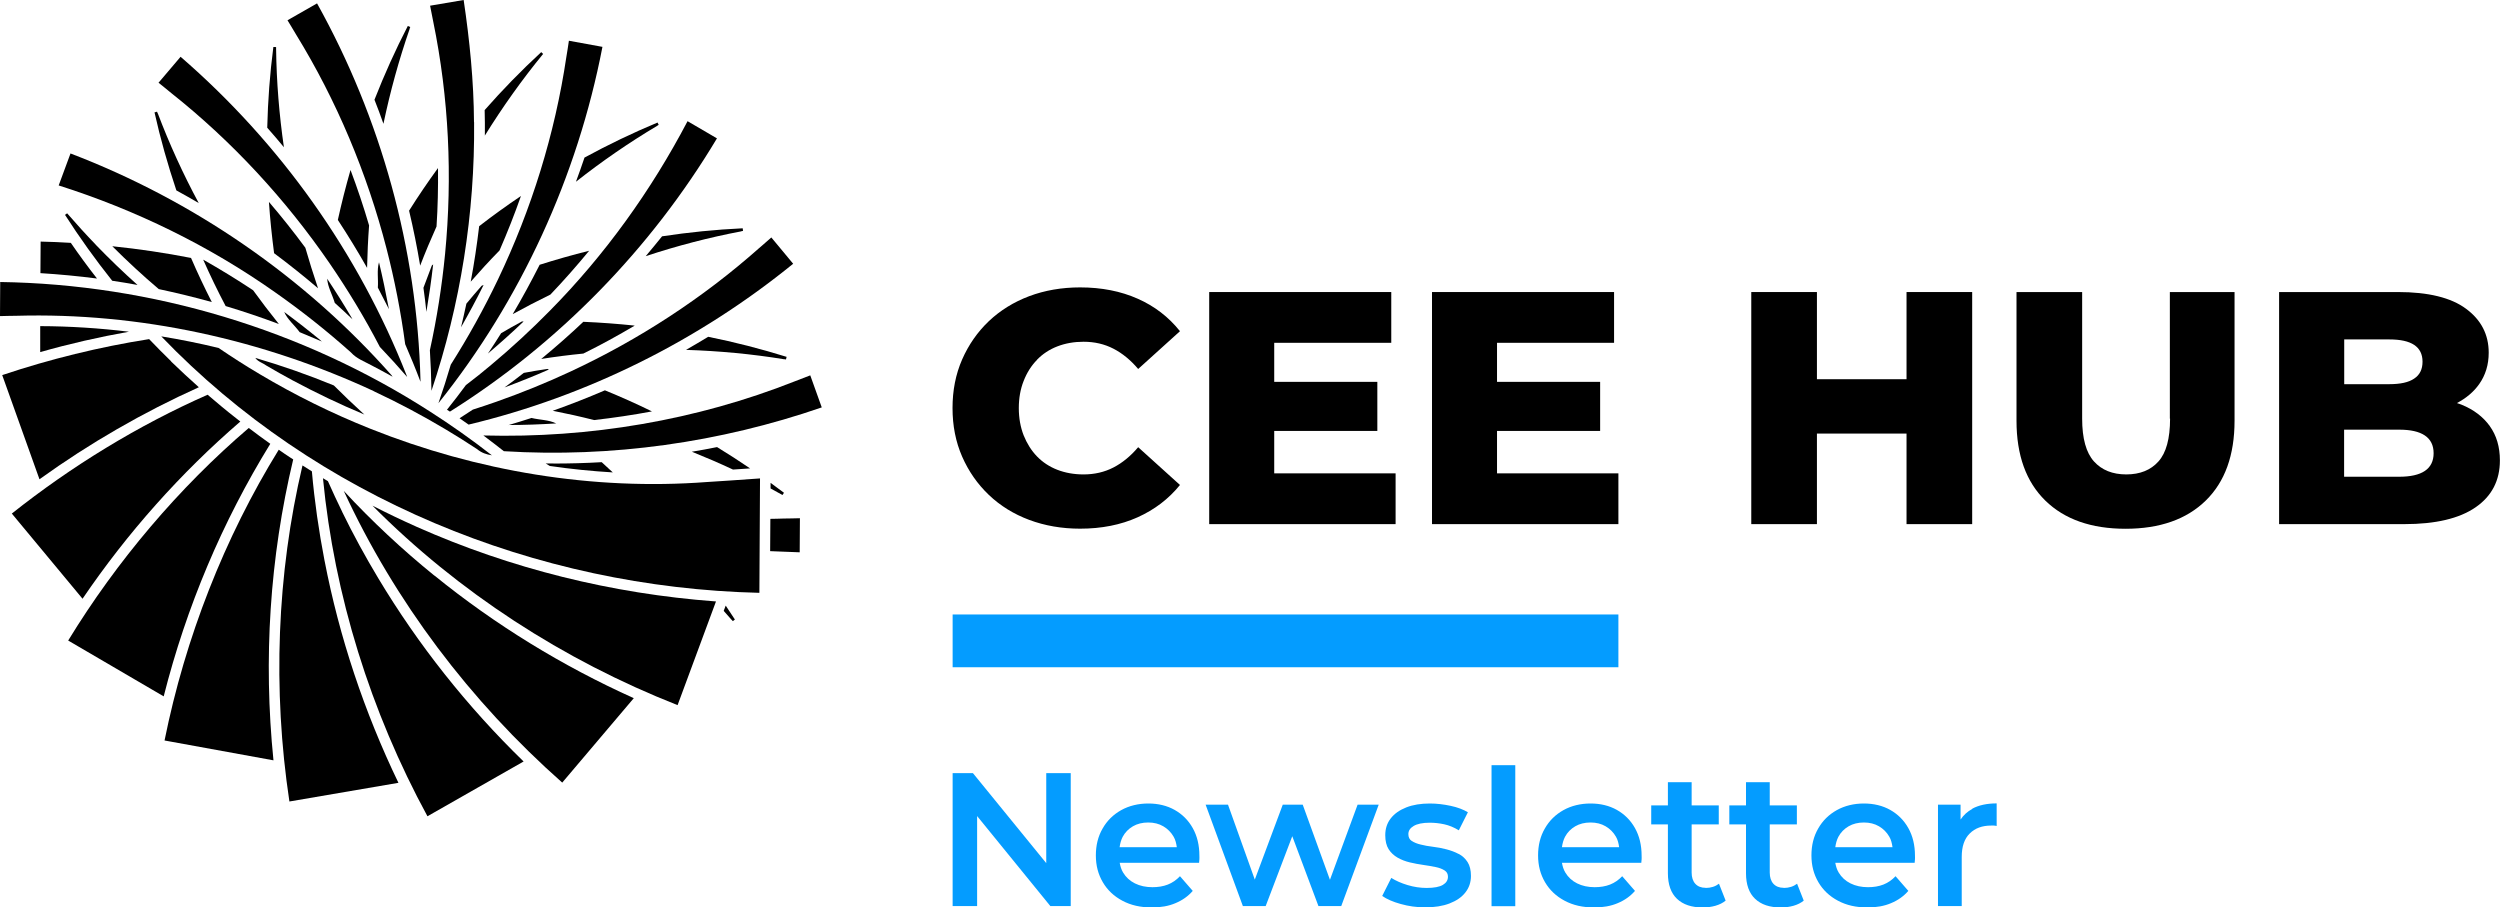 <?xml version="1.0" encoding="UTF-8"?>
<svg id="Layer_2" data-name="Layer 2" xmlns="http://www.w3.org/2000/svg" width="236.87" height="85.98" viewBox="0 0 236.87 85.98">
  <defs>
    <style>
      .cls-1 {
        fill: #049cff;
      }
    </style>
  </defs>
  <g id="Isolation_Mode" data-name="Isolation Mode">
    <g>
      <rect class="cls-1" x="90.26" y="58.22" width="63.08" height="5"/>
      <g>
        <polygon class="cls-1" points="99.13 81.78 92.18 73.25 90.26 73.25 90.26 85.85 92.58 85.85 92.58 77.32 99.52 85.85 101.45 85.85 101.45 73.25 99.13 73.25 99.13 81.78"/>
        <path class="cls-1" d="M111.3,76.74c-.73-.41-1.57-.61-2.5-.61s-1.82.21-2.57.63-1.34,1-1.76,1.74c-.43.74-.64,1.59-.64,2.55s.22,1.79.66,2.54,1.06,1.33,1.85,1.75c.8.43,1.73.64,2.8.64.84,0,1.59-.13,2.24-.41.65-.27,1.2-.66,1.63-1.16l-1.21-1.39c-.34.36-.72.62-1.15.79-.43.17-.92.25-1.46.25-.62,0-1.18-.12-1.66-.36-.48-.24-.85-.58-1.12-1.03-.17-.28-.26-.59-.32-.92h7.52c.01-.11.02-.22.03-.34s0-.23,0-.32c0-1.01-.21-1.88-.63-2.63s-1-1.32-1.73-1.73ZM106.37,79.29c.23-.43.56-.76.97-1s.9-.36,1.45-.36,1.02.12,1.43.36.74.57.98.99c.17.29.25.63.3.99h-5.42c.05-.36.14-.69.29-.98Z"/>
        <polygon class="cls-1" points="126.01 83.36 123.43 76.24 121.54 76.24 118.89 83.34 116.35 76.24 114.23 76.24 117.76 85.85 119.92 85.85 122.44 79.23 124.92 85.85 127.08 85.85 130.63 76.24 128.63 76.24 126.01 83.36"/>
        <path class="cls-1" d="M138.2,80.91c-.35-.19-.74-.33-1.16-.44-.42-.11-.84-.19-1.27-.24-.43-.05-.81-.12-1.16-.21-.35-.08-.63-.2-.85-.34-.22-.14-.32-.36-.32-.65,0-.31.16-.57.5-.77.33-.2.84-.31,1.52-.31.46,0,.92.05,1.38.15.46.1.92.29,1.38.57l.86-1.71c-.43-.26-.98-.47-1.64-.61-.66-.14-1.31-.22-1.96-.22-.86,0-1.61.12-2.24.37s-1.12.59-1.47,1.04c-.35.45-.52.98-.52,1.59,0,.55.11,1,.32,1.33s.5.6.85.8.74.35,1.16.45.85.18,1.28.24c.43.06.81.13,1.16.2.35.07.63.18.85.32s.32.34.32.6c0,.32-.16.58-.48.77-.32.19-.83.29-1.54.29-.6,0-1.2-.09-1.8-.27-.6-.18-1.12-.41-1.55-.68l-.86,1.71c.43.3,1.02.56,1.75.76.74.21,1.51.32,2.31.32.9,0,1.67-.12,2.32-.37.65-.25,1.15-.59,1.5-1.04.35-.44.53-.97.53-1.57,0-.54-.11-.98-.32-1.31-.22-.34-.5-.6-.85-.78Z"/>
        <rect class="cls-1" x="141.32" y="72.5" width="2.25" height="13.36"/>
        <path class="cls-1" d="M153.2,76.74c-.73-.41-1.57-.61-2.5-.61s-1.82.21-2.57.63-1.34,1-1.76,1.74c-.43.74-.64,1.59-.64,2.55s.22,1.79.66,2.54,1.06,1.33,1.85,1.75c.8.43,1.73.64,2.8.64.84,0,1.59-.13,2.24-.41.65-.27,1.2-.66,1.63-1.16l-1.21-1.39c-.34.36-.72.62-1.15.79-.43.17-.92.25-1.46.25-.62,0-1.18-.12-1.66-.36-.48-.24-.85-.58-1.12-1.03-.17-.28-.26-.59-.32-.92h7.52c.01-.11.02-.22.03-.34s0-.23,0-.32c0-1.01-.21-1.88-.63-2.63s-1-1.32-1.73-1.73ZM148.28,79.29c.23-.43.56-.76.97-1s.9-.36,1.45-.36,1.02.12,1.43.36.74.57.98.99c.17.29.25.63.3.99h-5.42c.05-.36.14-.69.29-.98Z"/>
        <path class="cls-1" d="M161.61,84.12c-.42,0-.75-.13-.98-.38-.23-.25-.35-.61-.35-1.06v-4.57h2.57v-1.8h-2.57v-2.2h-2.25v2.2h-1.58v1.8h1.58v4.63c0,1.07.29,1.88.86,2.42.58.55,1.39.82,2.45.82.41,0,.8-.05,1.19-.16.38-.11.71-.27.97-.49l-.63-1.6c-.34.26-.76.4-1.26.4Z"/>
        <path class="cls-1" d="M169.01,84.12c-.42,0-.75-.13-.98-.38-.23-.25-.35-.61-.35-1.06v-4.57h2.57v-1.8h-2.57v-2.2h-2.25v2.2h-1.58v1.8h1.58v4.63c0,1.07.29,1.88.86,2.42.58.55,1.39.82,2.45.82.41,0,.8-.05,1.19-.16.38-.11.71-.27.97-.49l-.63-1.6c-.34.26-.76.4-1.26.4Z"/>
        <path class="cls-1" d="M179.1,76.74c-.73-.41-1.57-.61-2.5-.61s-1.82.21-2.57.63-1.34,1-1.76,1.74c-.43.74-.64,1.59-.64,2.55s.22,1.79.66,2.54,1.06,1.33,1.85,1.75c.8.43,1.73.64,2.8.64.84,0,1.59-.13,2.24-.41.65-.27,1.2-.66,1.63-1.16l-1.21-1.39c-.34.36-.72.62-1.15.79-.43.17-.92.25-1.46.25-.62,0-1.18-.12-1.66-.36-.48-.24-.85-.58-1.12-1.03-.17-.28-.26-.59-.32-.92h7.52c.01-.11.02-.22.03-.34s0-.23,0-.32c0-1.01-.21-1.88-.63-2.63s-1-1.32-1.73-1.73ZM174.18,79.29c.23-.43.56-.76.97-1s.9-.36,1.45-.36,1.02.12,1.43.36.74.57.98.99c.17.29.25.63.3.99h-5.42c.05-.36.14-.69.29-.98Z"/>
        <path class="cls-1" d="M186.87,76.64c-.46.25-.83.59-1.11,1.01v-1.41h-2.14v9.61h2.25v-4.66c0-.98.25-1.72.76-2.22.5-.5,1.18-.75,2.03-.75.08,0,.17,0,.25,0s.17.02.27.04v-2.14c-.92,0-1.7.17-2.31.5Z"/>
      </g>
      <g>
        <g>
          <path d="M98.25,34.09c.53-.55,1.18-.98,1.93-1.27.75-.29,1.58-.44,2.48-.44,1.05,0,1.99.22,2.84.66s1.63,1.08,2.34,1.92l3.96-3.58c-1.07-1.34-2.4-2.37-4.01-3.08-1.6-.71-3.42-1.07-5.45-1.07-1.74,0-3.35.28-4.82.83-1.48.56-2.75,1.35-3.83,2.37-1.08,1.03-1.92,2.24-2.53,3.63-.61,1.39-.91,2.93-.91,4.6s.3,3.21.91,4.6c.61,1.39,1.45,2.6,2.53,3.63,1.08,1.03,2.36,1.82,3.83,2.37,1.48.55,3.08.83,4.82.83,2.03,0,3.85-.36,5.45-1.08,1.6-.72,2.94-1.74,4.01-3.06l-3.96-3.58c-.71.84-1.49,1.48-2.34,1.92s-1.8.66-2.84.66c-.9,0-1.73-.15-2.48-.44s-1.4-.72-1.93-1.27-.95-1.22-1.26-1.99c-.3-.77-.46-1.63-.46-2.58s.15-1.8.46-2.58c.3-.77.72-1.44,1.26-1.99Z"/>
          <polygon points="120.73 40.83 130.5 40.83 130.5 36.18 120.73 36.18 120.73 32.48 131.82 32.48 131.82 27.67 114.57 27.67 114.57 49.66 132.23 49.66 132.23 44.85 120.73 44.85 120.73 40.83"/>
          <polygon points="141.84 40.83 151.61 40.83 151.61 36.18 141.84 36.18 141.84 32.48 152.93 32.48 152.93 27.67 135.68 27.67 135.68 49.66 153.34 49.66 153.34 44.85 141.84 44.85 141.84 40.83"/>
          <polygon points="180.64 35.93 172.15 35.93 172.15 27.67 165.93 27.67 165.93 49.66 172.15 49.66 172.15 41.08 180.64 41.08 180.64 49.66 186.86 49.66 186.86 27.67 180.64 27.67 180.64 35.93"/>
          <path d="M205.61,39.67c0,1.89-.37,3.24-1.1,4.05-.73.82-1.75,1.23-3.05,1.23s-2.32-.41-3.06-1.23c-.74-.82-1.12-2.17-1.12-4.05v-12h-6.22v12.19c0,3.27.91,5.79,2.73,7.57,1.82,1.78,4.36,2.67,7.6,2.67s5.78-.89,7.6-2.67c1.82-1.78,2.73-4.3,2.73-7.57v-12.19h-6.13v12Z"/>
          <path d="M235.91,40.38c-.64-.89-1.53-1.57-2.69-2.04-.14-.06-.29-.1-.43-.15.88-.47,1.59-1.06,2.11-1.8.6-.85.9-1.84.9-2.97,0-1.72-.71-3.1-2.14-4.16-1.42-1.06-3.58-1.59-6.47-1.59h-11.25v21.99h11.87c2.95,0,5.2-.53,6.74-1.59,1.54-1.06,2.31-2.54,2.31-4.45,0-1.28-.32-2.36-.96-3.25ZM226.38,32.16c1.05,0,1.83.17,2.36.52.52.35.79.87.79,1.59s-.26,1.25-.79,1.6c-.52.36-1.31.53-2.36.53h-4.27v-4.24h4.27ZM229.75,44.62c-.55.37-1.37.55-2.43.55h-5.22v-4.46h5.22c1.07,0,1.88.18,2.43.55.55.37.83.93.83,1.68s-.28,1.31-.83,1.68Z"/>
        </g>
        <g>
          <path d="M52.44,43.91c-.25,0-.49,0-.74,0,.13.08.26.16.39.24,1.98.29,3.98.49,5.97.61-.35-.33-.7-.65-1.05-.97-1.52.09-3.05.13-4.58.13Z"/>
          <path d="M6.71,23.01c-.95-.06-1.9-.1-2.86-.12l-.02,2.99c1.79.11,3.58.28,5.36.51-.86-1.1-1.69-2.23-2.48-3.38Z"/>
          <path d="M69.32,58.72l.11.13.2-.15c-.28-.44-.57-.88-.87-1.32l-.19.5c.25.28.5.56.74.84Z"/>
          <path d="M20.07,28.62c-.7-1.37-1.36-2.77-1.97-4.18-2.45-.48-4.94-.85-7.46-1.11,1.41,1.41,2.88,2.77,4.4,4.06,1.69.36,3.37.77,5.03,1.23Z"/>
          <path d="M48.16,40.27c1.52,0,3.03-.06,4.54-.15-.7-.35-1.58-.33-2.34-.52-.73.24-1.46.46-2.19.68Z"/>
          <path d="M3.81,30.9v2.46c2.77-.79,5.58-1.43,8.41-1.93-2.79-.34-5.6-.52-8.41-.53Z"/>
          <path d="M74.22,52.27l1.55.06.02-3.23c-.24,0-1.34.04-1.55.03h0c-.42.02-.83.02-1.25.03l-.02,3.06c.42.02.83.04,1.25.05Z"/>
          <path d="M73.99,46.82l.15.08.14-.21c-.42-.32-.84-.63-1.27-.94v.53c.33.18.65.36.98.54Z"/>
          <path d="M69.45,44.49c.56-.04,1.13-.08,1.62-.11-1.03-.7-2.07-1.37-3.13-2.02-.79.16-1.59.31-2.39.44,1.32.53,2.62,1.09,3.9,1.69Z"/>
          <path d="M57.32,36.98c-1.63.7-3.28,1.35-4.95,1.94,1.32.26,2.63.55,3.92.88,1.84-.21,3.67-.48,5.48-.82-1.46-.72-2.95-1.38-4.46-2Z"/>
          <path d="M16.22,34.24c-.71-.69-1.41-1.4-2.09-2.11-4.7.74-9.39,1.89-13.92,3.41l3.53,9.87c4.75-3.42,9.82-6.34,15.1-8.72-.9-.8-1.77-1.61-2.63-2.44Z"/>
          <path d="M51.84,34.96c-.74.11-1.48.23-2.21.37-.6.47-1.21.93-1.83,1.38,1.42-.53,2.83-1.09,4.21-1.7-.06-.02-.11-.04-.17-.06Z"/>
          <path d="M76.78,35.56c-.22.08-1.25.49-1.45.56h0c-9.34,3.7-19.48,5.41-29.53,5.14.66.49,1.3.99,1.94,1.49,10.19.63,20.47-.82,30.12-4.15l-1.09-3.04Z"/>
          <path d="M74.3,34.03l.17.03.06-.25c-2.45-.76-4.94-1.4-7.43-1.9-.69.42-1.39.83-2.1,1.24,3.13.1,6.24.39,9.3.89Z"/>
          <path d="M55.27,30.49c-1.29,1.22-2.62,2.39-3.99,3.52,1.33-.21,2.66-.38,3.99-.51,1.66-.82,3.28-1.71,4.87-2.65-1.62-.17-3.24-.29-4.87-.36Z"/>
          <path d="M49.43,30.47c-.66.36-1.31.72-1.95,1.1-.41.65-.82,1.29-1.25,1.93,1.15-.98,2.28-1.99,3.38-3.04-.06,0-.12,0-.18,0Z"/>
          <path d="M22.39,39.64c-.93-.72-1.83-1.48-2.72-2.24-6.55,2.89-12.89,6.76-18.55,11.26l6.7,8.07c4.25-6.25,9.29-11.91,14.95-16.79-.13-.1-.25-.2-.38-.3Z"/>
          <path d="M73.08,22.5c-.18.15-1,.89-1.17,1.02h0c-5.33,4.73-11.39,8.67-17.85,11.68-2.29,1.07-4.64,2.02-7.02,2.86-.74.26-1.49.51-2.24.75-.42.28-.84.55-1.26.82.29.2.57.4.86.6,11.23-2.69,21.79-7.96,30.75-15.24l-2.06-2.48Z"/>
          <path d="M70.23,21.91l.17-.03-.03-.25c-2.57.12-5.12.38-7.64.76-.51.63-1.02,1.26-1.55,1.88,2.97-.98,5.99-1.77,9.05-2.35Z"/>
          <path d="M51.13,25.09c-.8,1.58-1.65,3.14-2.55,4.67,1.18-.65,2.37-1.26,3.57-1.85,1.28-1.34,2.5-2.73,3.67-4.15-1.58.39-3.15.84-4.7,1.33Z"/>
          <path d="M45.64,27.07c-.49.56-.98,1.13-1.45,1.7-.16.75-.33,1.49-.51,2.24.75-1.32,1.47-2.65,2.14-4.01-.06.02-.11.05-.17.07Z"/>
          <path d="M23.57,40.55c-6.6,5.64-12.51,12.61-17.11,20.14l9.05,5.29c2.15-8.49,5.55-16.54,10.1-23.93-.69-.49-1.37-.99-2.04-1.5Z"/>
          <path d="M65.14,11.49c-3.44,6.56-7.82,12.66-13.03,17.94-1.77,1.8-3.63,3.52-5.57,5.14-.78.66-1.58,1.3-2.4,1.92-.58.79-1.18,1.57-1.79,2.33.09.06.18.12.28.18,10.32-6.48,19.04-15.43,25.3-25.89l-2.79-1.63Z"/>
          <path d="M62.26,11.92l.15-.09-.11-.22c-2.37.99-4.68,2.1-6.92,3.32-.26.77-.53,1.53-.81,2.29,2.46-1.94,5.03-3.71,7.7-5.3Z"/>
          <path d="M45.4,21.43c-.21,1.76-.47,3.52-.8,5.26.88-1.01,1.79-2,2.73-2.96.74-1.7,1.42-3.42,2.03-5.16-1.35.91-2.67,1.86-3.96,2.86Z"/>
          <path d="M40.91,25.17c-.27.7-.53,1.39-.79,2.1.11.76.2,1.52.28,2.28.25-1.49.47-2.99.64-4.5-.04.04-.09.08-.13.12Z"/>
          <path d="M27.59,43.41c-.39-.26-.79-.52-1.18-.8-5.14,8.33-8.86,17.82-10.82,27.55l10.32,1.88c-.97-9.59-.35-19.2,1.87-28.51-.06-.04-.13-.09-.19-.13Z"/>
          <path d="M53.9,3.87c-.04.24-.19,1.32-.24,1.53h0c-1.08,7.28-3.3,14.42-6.47,21.06-1.33,2.78-2.83,5.49-4.48,8.09-.36,1.23-.75,2.45-1.17,3.65,7.82-9.78,13.17-21.47,15.54-33.76l-3.18-.58Z"/>
          <path d="M45.93,12.86c1.68-2.71,3.52-5.3,5.53-7.75l-.18-.17c-1.89,1.74-3.68,3.58-5.36,5.49.02.81.03,1.62.02,2.43Z"/>
          <path d="M41.5,15.92c-.96,1.32-1.87,2.66-2.74,4.04.41,1.73.76,3.46,1.05,5.21.48-1.25,1-2.49,1.55-3.71.12-1.85.16-3.7.14-5.54Z"/>
          <path d="M36.82,29.14c-.27-1.44-.57-2.87-.91-4.29-.22.75-.05,1.61-.11,2.4.36.68.71,1.36,1.05,2.04,0-.05-.02-.1-.03-.15Z"/>
          <path d="M30.75,53.13c-.54-2.8-.95-5.63-1.2-8.47-.3-.19-.6-.37-.89-.56-2.43,10.31-2.84,21.23-1.24,31.84l10.33-1.77c-3.24-6.72-5.6-13.81-7-21.05Z"/>
          <path d="M44.91,11.58c-.02-3.87-.41-7.75-.98-11.58l-3.18.54c.04.23.27,1.32.3,1.52h0c1.48,7.21,1.83,14.67,1.12,22-.3,3.06-.78,6.12-1.44,9.12.08,1.28.13,2.56.15,3.85,2.75-8.18,4.12-16.83,4.04-25.46Z"/>
          <path d="M38.81,2.72l.06-.16-.23-.1c-1.18,2.28-2.23,4.62-3.16,6.99.3.75.58,1.51.85,2.28.64-3.06,1.47-6.07,2.49-9.01Z"/>
          <path d="M33.21,16.11c-.45,1.57-.85,3.14-1.2,4.73.97,1.48,1.9,3,2.77,4.54.03-1.34.09-2.68.19-4.02-.52-1.78-1.11-3.53-1.76-5.26Z"/>
          <path d="M32.42,48.49c-.47-.96-.92-1.93-1.35-2.9-.16-.09-.32-.19-.47-.28,1.08,11.12,4.5,22.09,9.9,32.03l9.11-5.19c-5.35-5.2-9.99-11.06-13.78-17.38-1.22-2.03-2.36-4.12-3.4-6.25h0Z"/>
          <path d="M33.33,30.13c-.74-1.26-1.52-2.5-2.33-3.72.05.78.5,1.53.72,2.29.57.51,1.13,1.03,1.68,1.56-.03-.04-.05-.09-.08-.13Z"/>
          <path d="M39.84,36.03c-.32-12.47-3.73-24.81-9.8-35.71l-2.8,1.6c.12.21.7,1.14.8,1.33h0c3.85,6.26,6.74,13.16,8.58,20.29.77,2.98,1.36,6.01,1.77,9.07.51,1.18,1,2.36,1.45,3.56,0-.05,0-.09,0-.14Z"/>
          <path d="M26.16,4.63v-.17s-.26-.01-.26-.01c-.33,2.55-.52,5.1-.58,7.65.54.61,1.06,1.22,1.58,1.85-.45-3.09-.7-6.21-.74-9.31Z"/>
          <path d="M30.1,27.21c-.42-1.24-.81-2.49-1.17-3.74-1.1-1.49-2.25-2.94-3.45-4.34.11,1.63.28,3.25.49,4.86,1.42,1.06,2.81,2.17,4.16,3.32-.01-.03-.02-.06-.03-.1Z"/>
          <path d="M41.16,54.54c-3.05-2.47-5.92-5.15-8.59-8.03,4.84,10.47,11.97,19.92,20.7,27.64l6.78-8c-6.8-3.06-13.17-6.98-18.89-11.62Z"/>
          <path d="M30.39,32.26c-1.13-.93-2.28-1.83-3.46-2.7.31.72,1,1.27,1.46,1.91.71.29,1.41.59,2.11.89-.04-.03-.08-.06-.12-.1Z"/>
          <path d="M38.53,35.58c-4.56-11.61-11.99-22.04-21.42-30.2l-2.09,2.46c.18.15,1.05.83,1.21.98h0c5.76,4.57,10.83,10.06,15,16.13,1.74,2.54,3.34,5.18,4.76,7.92.89.93,1.75,1.88,2.59,2.85-.02-.04-.03-.09-.05-.13Z"/>
          <path d="M14.94,10.74l-.06-.16-.24.07c.56,2.51,1.26,4.97,2.07,7.39.71.39,1.42.79,2.12,1.2-1.48-2.75-2.78-5.59-3.88-8.5Z"/>
          <path d="M26.36,30.62c-.82-1.02-1.61-2.06-2.38-3.12-1.54-1.02-3.12-1.99-4.73-2.9.66,1.49,1.37,2.96,2.13,4.4,1.7.51,3.38,1.08,5.04,1.7-.02-.03-.04-.05-.06-.08Z"/>
          <path d="M39.47,49.91c-1.41-.63-2.8-1.29-4.18-2,8.13,8.18,18.06,14.63,28.91,18.9.23-.63,3.52-9.52,3.64-9.83-.03,0-.05,0-.08,0-9.79-.73-19.35-3.1-28.27-7.06h-.01Z"/>
          <path d="M34.46,39.22c-.97-.88-1.91-1.78-2.83-2.7-2.43-1-4.92-1.87-7.44-2.61.24.36.72.48,1.07.74.81.48,1.62.93,2.45,1.38,2.22,1.19,4.49,2.28,6.82,3.25-.02-.02-.04-.04-.06-.05Z"/>
          <path d="M37.14,35.6C28.88,26.25,18.33,18.99,6.68,14.54l-1.12,3.03c7.28,2.31,14.25,5.71,20.5,10.12,2.51,1.76,4.92,3.67,7.2,5.71.51.57,1.23.83,1.89,1.19.69.36,1.38.73,2.06,1.11-.03-.03-.06-.07-.09-.1Z"/>
          <path d="M9.07,23.18c-.93-.96-1.83-1.96-2.71-2.97l-.2.15c1.38,2.15,2.88,4.24,4.47,6.24.8.12,1.6.25,2.4.4-1.37-1.22-2.69-2.5-3.96-3.81Z"/>
          <path d="M35.46,37.09s0,0,0-.01c-.01,0-.02,0-.04-.01h0s.02.02.03.02Z"/>
          <path d="M35.42,37.07s-.02,0-.04-.01c.01,0,.03.01.04.02h0Z"/>
          <path d="M71.28,45.38c-1.26.08-3.08.23-4.29.29h0c-10.82.82-21.81-1.02-31.88-5.04-3.64-1.45-7.16-3.19-10.52-5.19-1.32-.78-2.61-1.61-3.88-2.47-1.8-.44-3.61-.8-5.43-1.1,14.68,15.29,35.5,23.8,56.67,24.3.02-3.47.04-7.39.06-10.84l-.72.05Z"/>
          <path d="M46.58,43.12c-1.89-1.47-3.84-2.85-5.86-4.14h0C28.64,31.21,14.38,26.93.02,26.72l-.02,3.23c.23,0,1.35-.04,1.55-.03h0c11.66-.33,23.35,2.25,33.91,7.16,0,0,0,0,0,.01,2.33,1.09,4.6,2.3,6.81,3.62.99.59,1.97,1.21,2.94,1.85.41.34.87.5,1.4.58,0,0-.02-.01-.02-.02Z"/>
        </g>
      </g>
    </g>
  </g>
</svg>